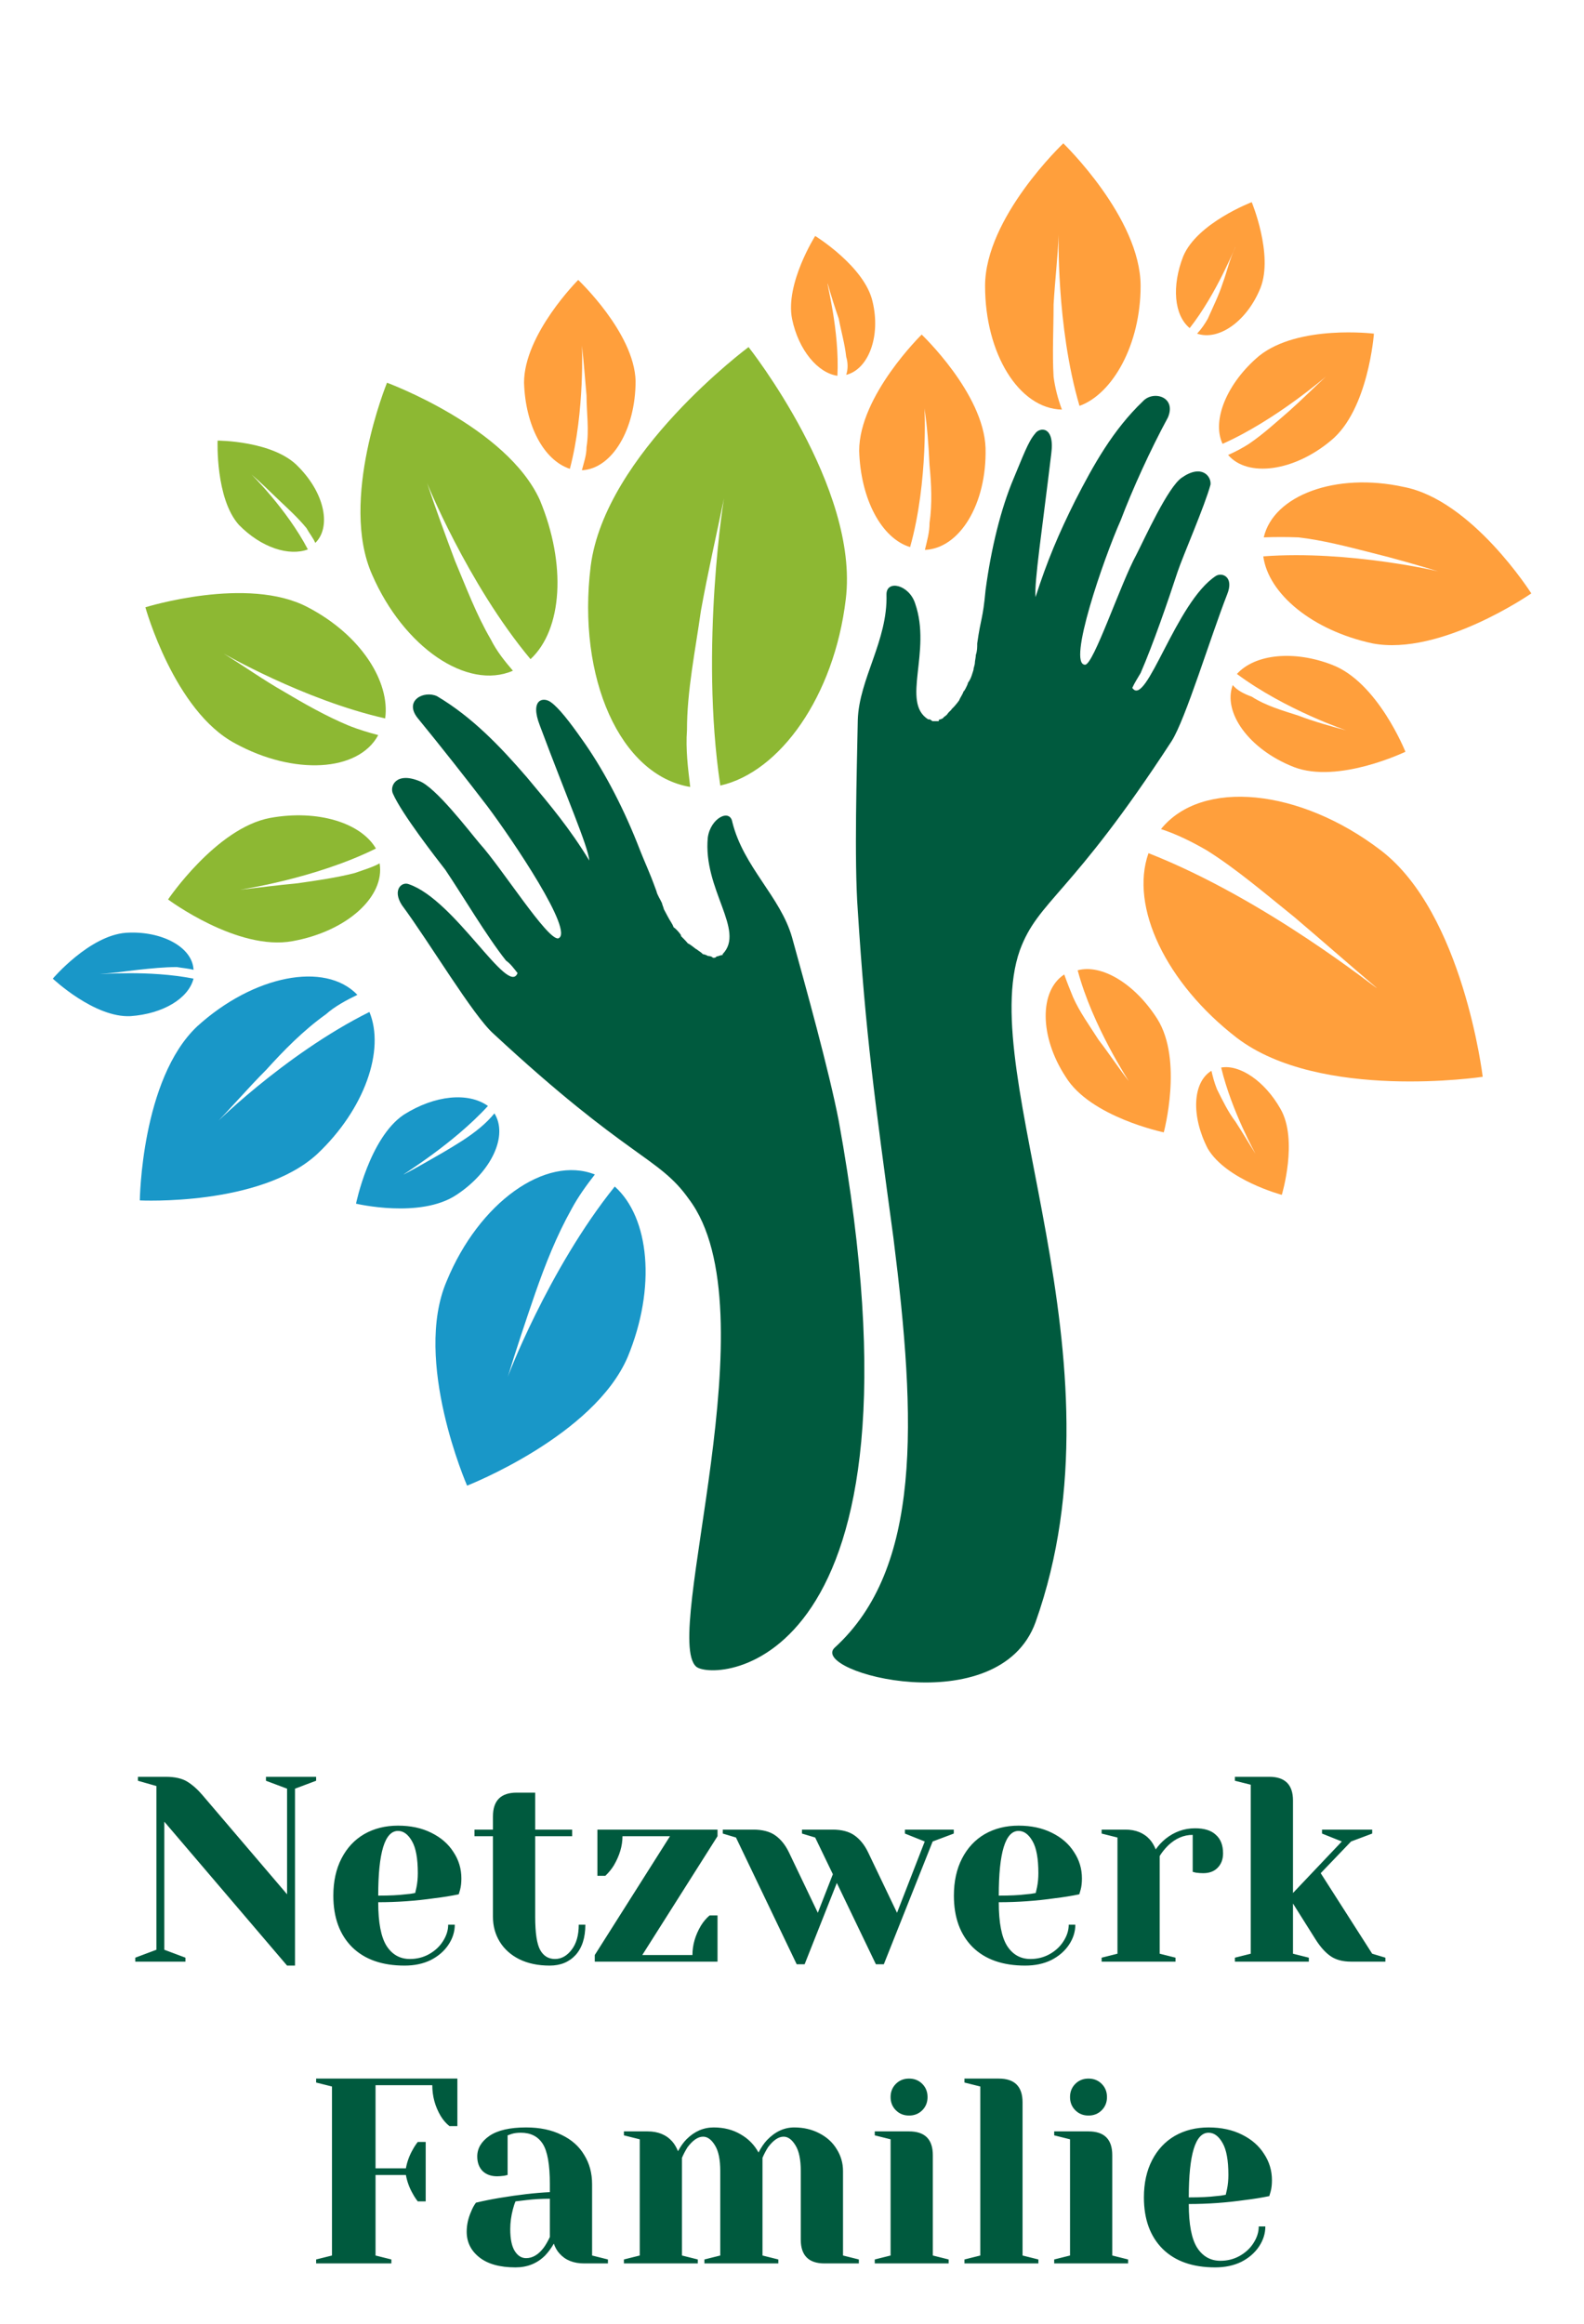 <svg width="210" height="308" viewBox="0 0 210 308" fill="none" xmlns="http://www.w3.org/2000/svg">
<path d="M21.785 241.45V258.425L24.585 259.475V260H17.935V259.475L20.735 258.425V236.725L18.285 236.025V235.5H21.96C23.196 235.5 24.165 235.722 24.865 236.165C25.565 236.608 26.23 237.203 26.86 237.95L38.06 251.075V237.075L35.26 236.025V235.5H41.91V236.025L39.11 237.075V260.525H38.06L21.785 241.45ZM53.643 260.525C50.656 260.525 48.335 259.708 46.678 258.075C45.021 256.418 44.193 254.143 44.193 251.25C44.193 249.36 44.555 247.715 45.278 246.315C46.001 244.915 47.005 243.842 48.288 243.095C49.595 242.348 51.088 241.975 52.768 241.975C54.448 241.975 55.918 242.29 57.178 242.92C58.461 243.55 59.441 244.402 60.118 245.475C60.818 246.525 61.168 247.692 61.168 248.975C61.168 249.558 61.11 250.06 60.993 250.48L60.818 251.075C59.815 251.285 58.73 251.46 57.563 251.6C55.113 251.95 52.64 252.125 50.143 252.125C50.143 254.832 50.516 256.768 51.263 257.935C52.01 259.078 53.036 259.65 54.343 259.65C55.253 259.65 56.093 259.44 56.863 259.02C57.656 258.577 58.275 258.005 58.718 257.305C59.185 256.582 59.418 255.847 59.418 255.1H60.293C60.293 256.033 60.013 256.92 59.453 257.76C58.893 258.6 58.111 259.277 57.108 259.79C56.105 260.28 54.95 260.525 53.643 260.525ZM50.143 251.25C51.636 251.25 52.85 251.192 53.783 251.075C54.18 251.052 54.6 250.993 55.043 250.9C55.066 250.783 55.125 250.527 55.218 250.13C55.335 249.547 55.393 248.928 55.393 248.275C55.393 246.338 55.136 244.927 54.623 244.04C54.11 243.13 53.491 242.675 52.768 242.675C51.018 242.675 50.143 245.533 50.143 251.25ZM72.878 260.525C71.338 260.525 69.996 260.245 68.853 259.685C67.733 259.125 66.87 258.355 66.263 257.375C65.656 256.395 65.353 255.287 65.353 254.05V243.375H62.903V242.5H65.353V240.75C65.353 238.65 66.403 237.6 68.503 237.6H70.953V242.5H75.853V243.375H70.953V254.05C70.953 256.197 71.175 257.667 71.618 258.46C72.061 259.253 72.715 259.65 73.578 259.65C74.418 259.65 75.153 259.242 75.783 258.425C76.413 257.608 76.728 256.5 76.728 255.1H77.603C77.603 256.827 77.171 258.168 76.308 259.125C75.445 260.058 74.301 260.525 72.878 260.525ZM78.851 259.125L88.826 243.375H82.526C82.526 244.658 82.141 245.953 81.371 247.26C81.068 247.75 80.695 248.205 80.251 248.625H79.201V242.5H95.126V243.375L85.151 259.125H91.801C91.801 257.795 92.174 256.5 92.921 255.24C93.248 254.703 93.633 254.248 94.076 253.875H95.126V260H78.851V259.125ZM97.573 243.55L95.823 243.025V242.5H99.848C101.085 242.5 102.065 242.757 102.788 243.27C103.512 243.783 104.107 244.518 104.573 245.475L108.423 253.525L110.418 248.415L108.073 243.55L106.323 243.025V242.5H110.348C111.585 242.5 112.565 242.757 113.288 243.27C114.012 243.783 114.607 244.518 115.073 245.475L118.923 253.525L122.598 244.075L119.973 243.025V242.5H126.448V243.025L123.648 244.075L117.173 260.35H116.123L110.943 249.57L106.673 260.35H105.623L97.573 243.55ZM135.913 260.525C132.927 260.525 130.605 259.708 128.948 258.075C127.292 256.418 126.463 254.143 126.463 251.25C126.463 249.36 126.825 247.715 127.548 246.315C128.272 244.915 129.275 243.842 130.558 243.095C131.865 242.348 133.358 241.975 135.038 241.975C136.718 241.975 138.188 242.29 139.448 242.92C140.732 243.55 141.712 244.402 142.388 245.475C143.088 246.525 143.438 247.692 143.438 248.975C143.438 249.558 143.38 250.06 143.263 250.48L143.088 251.075C142.085 251.285 141 251.46 139.833 251.6C137.383 251.95 134.91 252.125 132.413 252.125C132.413 254.832 132.787 256.768 133.533 257.935C134.28 259.078 135.307 259.65 136.613 259.65C137.523 259.65 138.363 259.44 139.133 259.02C139.927 258.577 140.545 258.005 140.988 257.305C141.455 256.582 141.688 255.847 141.688 255.1H142.563C142.563 256.033 142.283 256.92 141.723 257.76C141.163 258.6 140.382 259.277 139.378 259.79C138.375 260.28 137.22 260.525 135.913 260.525ZM132.413 251.25C133.907 251.25 135.12 251.192 136.053 251.075C136.45 251.052 136.87 250.993 137.313 250.9C137.337 250.783 137.395 250.527 137.488 250.13C137.605 249.547 137.663 248.928 137.663 248.275C137.663 246.338 137.407 244.927 136.893 244.04C136.38 243.13 135.762 242.675 135.038 242.675C133.288 242.675 132.413 245.533 132.413 251.25ZM146.048 259.475L148.148 258.95V243.55L146.048 243.025V242.5H149.198C150.575 242.5 151.66 242.943 152.453 243.83C152.757 244.18 153.013 244.612 153.223 245.125C153.573 244.612 154.005 244.145 154.518 243.725C155.685 242.792 156.992 242.325 158.438 242.325C159.675 242.325 160.597 242.617 161.203 243.2C161.833 243.76 162.148 244.577 162.148 245.65C162.148 246.443 161.903 247.085 161.413 247.575C160.947 248.042 160.317 248.275 159.523 248.275C159.197 248.275 158.87 248.252 158.543 248.205L158.123 248.1V243.2C156.933 243.2 155.848 243.667 154.868 244.6C154.402 245.067 154.028 245.533 153.748 246V258.95L155.848 259.475V260H146.048V259.475ZM163.719 259.475L165.819 258.95V236.55L163.719 236.025V235.5H168.269C170.369 235.5 171.419 236.55 171.419 238.65V250.9L177.894 244.075L175.269 243.025V242.5H181.919V243.025L179.119 244.075L175.094 248.275L181.919 258.95L183.669 259.475V260H179.119C177.999 260 177.089 259.755 176.389 259.265C175.689 258.775 175.024 258.028 174.394 257.025L171.419 252.3V258.95L173.519 259.475V260H163.719V259.475ZM41.911 299.475L44.011 298.95V276.55L41.911 276.025V275.5H60.636V281.8H59.586C59.143 281.45 58.758 281.007 58.431 280.47C57.684 279.21 57.311 277.845 57.311 276.375H49.786V287.4H53.811C53.974 286.513 54.278 285.685 54.721 284.915C54.908 284.565 55.13 284.227 55.386 283.9H56.436V291.775H55.386C55.13 291.448 54.908 291.11 54.721 290.76C54.278 289.99 53.974 289.162 53.811 288.275H49.786V298.95L51.886 299.475V300H41.911V299.475ZM68.347 300.525C66.27 300.525 64.672 300.082 63.552 299.195C62.432 298.308 61.872 297.177 61.872 295.8C61.872 294.89 62.07 293.992 62.467 293.105C62.63 292.685 62.84 292.3 63.097 291.95C64.054 291.717 65.092 291.507 66.212 291.32C68.732 290.9 70.96 290.643 72.897 290.55V289.5C72.897 286.91 72.582 285.125 71.952 284.145C71.322 283.165 70.354 282.675 69.047 282.675C68.557 282.675 68.137 282.733 67.787 282.85L67.297 283.025V288.275L66.842 288.38C66.469 288.427 66.154 288.45 65.897 288.45C65.104 288.45 64.462 288.217 63.972 287.75C63.505 287.26 63.272 286.618 63.272 285.825C63.272 284.752 63.809 283.842 64.882 283.095C65.979 282.348 67.6 281.975 69.747 281.975C71.567 281.975 73.13 282.302 74.437 282.955C75.767 283.585 76.77 284.472 77.447 285.615C78.147 286.735 78.497 288.03 78.497 289.5V298.95L80.597 299.475V300H77.447C76.047 300 74.962 299.568 74.192 298.705C73.865 298.355 73.609 297.912 73.422 297.375C73.095 297.958 72.71 298.483 72.267 298.95C71.217 300 69.91 300.525 68.347 300.525ZM69.747 299.3C70.61 299.3 71.392 298.833 72.092 297.9C72.349 297.55 72.617 297.083 72.897 296.5V291.425C71.824 291.425 70.797 291.483 69.817 291.6C69.094 291.693 68.604 291.752 68.347 291.775C68.23 292.032 68.114 292.382 67.997 292.825C67.764 293.712 67.647 294.587 67.647 295.45C67.647 296.757 67.845 297.725 68.242 298.355C68.639 298.985 69.14 299.3 69.747 299.3ZM82.713 299.475L84.814 298.95V283.55L82.713 283.025V282.5H85.864C87.24 282.5 88.325 282.943 89.118 283.83C89.422 284.18 89.678 284.612 89.888 285.125C90.239 284.472 90.612 283.947 91.008 283.55C92.058 282.5 93.26 281.975 94.614 281.975C95.967 281.975 97.157 282.278 98.183 282.885C99.21 283.468 100.003 284.273 100.563 285.3C100.913 284.623 101.287 284.075 101.683 283.655C102.757 282.535 103.958 281.975 105.288 281.975C106.525 281.975 107.633 282.232 108.613 282.745C109.617 283.258 110.387 283.958 110.923 284.845C111.483 285.732 111.763 286.7 111.763 287.75V298.95L113.863 299.475V300H109.313C107.213 300 106.163 298.95 106.163 296.85V287.75C106.163 286.233 105.93 285.102 105.463 284.355C104.997 283.585 104.472 283.2 103.888 283.2C103.212 283.2 102.523 283.667 101.823 284.6C101.543 285.043 101.298 285.51 101.088 286V298.95L103.188 299.475V300H93.388V299.475L95.489 298.95V287.75C95.489 286.233 95.255 285.102 94.788 284.355C94.322 283.585 93.797 283.2 93.213 283.2C92.537 283.2 91.849 283.667 91.148 284.6C90.868 285.043 90.624 285.51 90.413 286V298.95L92.513 299.475V300H82.713V299.475ZM115.97 299.475L118.07 298.95V283.55L115.97 283.025V282.5H120.52C122.62 282.5 123.67 283.55 123.67 285.65V298.95L125.77 299.475V300H115.97V299.475ZM120.52 280.4C119.82 280.4 119.237 280.167 118.77 279.7C118.304 279.233 118.07 278.65 118.07 277.95C118.07 277.25 118.304 276.667 118.77 276.2C119.237 275.733 119.82 275.5 120.52 275.5C121.22 275.5 121.804 275.733 122.27 276.2C122.737 276.667 122.97 277.25 122.97 277.95C122.97 278.65 122.737 279.233 122.27 279.7C121.804 280.167 121.22 280.4 120.52 280.4ZM127.865 299.475L129.965 298.95V276.55L127.865 276.025V275.5H132.415C134.515 275.5 135.565 276.55 135.565 278.65V298.95L137.665 299.475V300H127.865V299.475ZM139.759 299.475L141.859 298.95V283.55L139.759 283.025V282.5H144.309C146.409 282.5 147.459 283.55 147.459 285.65V298.95L149.559 299.475V300H139.759V299.475ZM144.309 280.4C143.609 280.4 143.026 280.167 142.559 279.7C142.093 279.233 141.859 278.65 141.859 277.95C141.859 277.25 142.093 276.667 142.559 276.2C143.026 275.733 143.609 275.5 144.309 275.5C145.009 275.5 145.593 275.733 146.059 276.2C146.526 276.667 146.759 277.25 146.759 277.95C146.759 278.65 146.526 279.233 146.059 279.7C145.593 280.167 145.009 280.4 144.309 280.4ZM161.104 300.525C158.117 300.525 155.796 299.708 154.139 298.075C152.482 296.418 151.654 294.143 151.654 291.25C151.654 289.36 152.016 287.715 152.739 286.315C153.462 284.915 154.466 283.842 155.749 283.095C157.056 282.348 158.549 281.975 160.229 281.975C161.909 281.975 163.379 282.29 164.639 282.92C165.922 283.55 166.902 284.402 167.579 285.475C168.279 286.525 168.629 287.692 168.629 288.975C168.629 289.558 168.571 290.06 168.454 290.48L168.279 291.075C167.276 291.285 166.191 291.46 165.024 291.6C162.574 291.95 160.101 292.125 157.604 292.125C157.604 294.832 157.977 296.768 158.724 297.935C159.471 299.078 160.497 299.65 161.804 299.65C162.714 299.65 163.554 299.44 164.324 299.02C165.117 298.577 165.736 298.005 166.179 297.305C166.646 296.582 166.879 295.847 166.879 295.1H167.754C167.754 296.033 167.474 296.92 166.914 297.76C166.354 298.6 165.572 299.277 164.569 299.79C163.566 300.28 162.411 300.525 161.104 300.525ZM157.604 291.25C159.097 291.25 160.311 291.192 161.244 291.075C161.641 291.052 162.061 290.993 162.504 290.9C162.527 290.783 162.586 290.527 162.679 290.13C162.796 289.547 162.854 288.928 162.854 288.275C162.854 286.338 162.597 284.927 162.084 284.04C161.571 283.13 160.952 282.675 160.229 282.675C158.479 282.675 157.604 285.533 157.604 291.25Z" fill="#005A3E"/>
<path d="M97.091 108.968C96.784 107.127 94.207 108.415 93.839 110.993C93.164 117.866 98.871 123.328 95.803 126.458C95.803 126.458 95.803 126.519 95.803 126.581C95.557 126.581 95.373 126.703 95.25 126.703C95.25 126.765 95.005 126.765 95.005 126.765C94.882 126.949 94.698 126.949 94.698 126.949H94.514C94.391 126.765 94.023 126.703 93.839 126.703C93.655 126.581 93.471 126.519 93.164 126.458C92.98 126.213 92.673 126.09 92.305 125.783C92.427 125.967 91.568 125.169 91.2 125.046C90.893 124.678 90.586 124.371 90.218 124.003C90.586 124.249 89.727 123.144 89.297 122.899C89.175 122.469 88.806 122.039 88.5 121.426C88.316 121.057 88.193 120.873 88.009 120.505C88.009 120.382 87.763 119.83 87.763 119.707C87.518 119.155 87.15 118.664 87.027 118.112C85.861 114.921 85.861 115.289 84.449 111.668C82.363 106.452 79.785 101.665 77.146 97.983C75.551 95.712 74.078 93.809 73.034 93.073C72.053 92.337 70.212 92.643 71.562 96.141C75.183 105.838 77.944 112.098 78.128 114.061C75.551 109.827 73.034 106.82 69.843 103.015C66.345 98.965 62.602 95.037 57.938 92.275C56.219 91.477 53.519 92.828 55.36 95.159C58.429 98.903 62.049 103.506 64.627 106.881C67.941 111.3 76.226 123.574 74.016 124.371C72.605 124.678 66.529 115.043 63.584 111.791C62.233 110.195 57.692 104.242 55.544 103.506C52.476 102.278 51.617 104.242 52.108 105.224C53.273 107.863 57.754 113.632 59.042 115.289C61.436 118.848 64.504 124.065 67.082 127.317C67.695 127.747 68.125 128.36 68.616 128.974C67.388 132.165 60.331 119.278 54.194 117.191C53.274 116.823 51.985 117.928 53.273 119.953C56.956 124.924 62.724 134.62 65.425 137.014C83.345 153.645 87.334 153.276 91.323 158.922C102.431 173.59 87.702 216.917 92.305 220.906C94.698 222.931 124.462 221.765 111.206 148.612C109.918 141.923 106.788 130.692 105.008 124.249C103.474 118.848 98.564 114.921 97.091 108.968Z" fill="#005A3E"/>
<path d="M117.526 78.774C117.526 76.81 120.534 77.485 121.331 80.001C123.541 86.384 119.429 93.073 123.05 95.344C123.172 95.344 123.172 95.344 123.172 95.344C123.418 95.344 123.541 95.589 123.663 95.589C123.909 95.589 123.909 95.589 124.032 95.589C124.032 95.589 124.216 95.589 124.461 95.589C124.461 95.589 124.461 95.589 124.461 95.405C124.645 95.344 125.014 95.282 125.136 95.037C125.32 94.914 125.504 94.791 125.627 94.607C125.811 94.3 126.118 94.178 126.241 93.871C126.118 94.116 126.916 93.196 127.161 92.828C127.284 92.459 127.652 92.03 127.775 91.539C127.652 91.968 128.328 90.741 128.328 90.496C128.757 89.943 128.88 89.329 129.064 88.777C129.064 88.47 129.248 88.163 129.248 87.795C129.248 87.611 129.371 87.12 129.371 86.813C129.555 86.261 129.555 85.831 129.555 85.279C130.046 81.781 130.291 82.211 130.66 78.222C131.396 72.698 132.685 67.421 134.403 63.37C135.569 60.608 136.306 58.522 137.226 57.479C137.778 56.62 139.865 56.374 139.374 60.118C138.147 70.366 137.103 77.117 137.287 79.142C138.822 74.355 140.356 70.734 142.565 66.316C144.959 61.652 147.536 56.988 151.525 53.183C152.875 51.71 156.005 52.569 154.839 55.331C152.507 59.627 150.114 64.904 148.579 68.955C146.309 74.048 141.461 88.102 143.854 88.102C144.959 88.163 148.579 77.301 150.666 73.496C151.709 71.471 154.839 64.536 156.68 63.309C159.319 61.468 160.608 63.125 160.485 64.229C159.749 66.991 156.803 73.742 156.128 75.767C154.839 79.694 152.875 85.402 151.218 89.207C150.789 89.943 150.421 90.496 150.114 91.171C151.955 93.932 155.882 79.756 161.222 76.319C162.081 75.828 163.615 76.503 162.694 78.774C160.485 84.42 157.171 95.344 155.33 98.228C141.952 118.787 137.656 119.278 135.201 125.967C129.309 142.66 149.745 179.972 137.287 215.014C132.439 228.393 107.216 221.642 110.653 218.39C122.191 207.895 121.515 188.441 118.447 164.078C115.931 145.483 114.765 137.075 113.722 120.689C113.231 113.939 113.599 102.217 113.722 95.405C113.906 89.943 117.711 84.911 117.526 78.774Z" fill="#005A3E"/>
<path d="M139.68 49.93C139.496 46.8 139.68 43.548 139.68 40.357C139.864 37.165 140.232 34.097 140.355 31.028C140.355 30.66 139.986 43.18 143.116 53.797C147.535 52.201 151.217 45.634 151.217 37.902C151.217 28.881 140.968 19 140.968 19C140.968 19 130.597 28.819 130.597 37.902C130.597 46.862 135.077 54.165 140.784 54.288C140.232 52.815 139.864 51.342 139.68 49.93Z" fill="#FF9F3C"/>
<path d="M46.155 96.141C43.209 94.914 40.202 93.196 37.624 91.662C34.924 90.127 32.346 88.286 29.646 86.629C29.462 86.507 40.202 92.766 51.064 95.221C51.739 90.373 47.873 84.174 40.816 80.492C32.837 76.258 19.275 80.492 19.275 80.492C19.275 80.492 23.08 94.239 31.18 98.535C38.913 102.769 47.505 102.34 50.144 97.43C48.978 97.123 47.505 96.694 46.155 96.141Z" fill="#8DB833"/>
<path d="M91.076 96.755C91.076 91.539 92.181 86.261 92.918 80.983C93.838 75.889 95.004 70.796 96.047 65.764C96.047 65.273 92.733 85.77 95.495 104.119C103.412 102.34 110.592 92.275 112.126 79.449C113.967 64.597 99.239 46.003 99.239 46.003C99.239 46.003 80.214 60.118 78.312 75.03C76.471 89.882 82.239 102.769 91.506 104.304C91.199 101.726 90.892 99.333 91.076 96.755Z" fill="#8DB833"/>
<path d="M159.995 112.711C163.923 115.166 167.85 118.541 171.594 121.548C175.276 124.678 178.835 127.808 182.518 130.938C182.763 131.306 168.034 119.278 152.262 113.079C149.746 120.198 154.594 130.324 163.984 137.566C175.03 145.973 196.571 142.721 196.571 142.721C196.571 142.721 193.994 121.057 183.07 112.711C172.33 104.488 159.32 103.199 153.919 109.888C156.006 110.563 158.092 111.607 159.995 112.711Z" fill="#FF9F3C"/>
<path d="M172.145 71.225C175.336 71.594 178.65 72.453 181.78 73.251C184.787 73.987 187.978 74.908 190.985 75.828C191.353 75.828 178.834 72.882 167.481 73.742C168.156 78.713 173.986 83.561 181.964 85.279C190.985 86.997 203.014 78.651 203.014 78.651C203.014 78.651 195.158 66.254 186.076 64.536C177.116 62.572 168.831 65.641 167.542 71.225C169.015 71.164 170.549 71.164 172.145 71.225Z" fill="#FF9F3C"/>
<path d="M123.234 69.323C123.602 66.807 123.48 64.168 123.234 61.652C123.111 59.013 122.927 56.558 122.559 54.103C122.559 53.735 123.111 63.8 120.657 72.514C116.852 71.348 114.09 66.132 113.906 59.749C113.906 52.446 122.191 44.346 122.191 44.346C122.191 44.346 130.414 52.14 130.66 59.381C130.844 66.807 127.223 72.698 122.62 72.882C122.927 71.594 123.234 70.55 123.234 69.323Z" fill="#FF9F3C"/>
<path d="M77.76 59.258C78.128 56.988 77.76 54.656 77.76 52.446C77.575 50.237 77.391 48.028 77.146 45.757C77.146 45.45 77.575 54.472 75.55 62.143C72.052 60.977 69.659 56.374 69.475 50.728C69.475 44.284 76.655 37.104 76.655 37.104C76.655 37.104 84.081 44.1 84.265 50.483C84.265 56.926 81.135 62.143 77.146 62.327C77.391 61.345 77.76 60.363 77.76 59.258Z" fill="#FF9F3C"/>
<path d="M165.58 58.829C167.482 57.54 169.139 56.006 170.919 54.472C172.514 53.06 174.233 51.342 175.767 49.93C175.89 49.807 169.139 55.699 162.082 58.829C160.609 55.699 162.695 50.728 166.93 47.169C172.146 42.995 182.149 44.223 182.149 44.223C182.149 44.223 181.413 54.349 176.442 58.399C171.532 62.511 165.395 63.309 162.818 60.302C163.8 59.872 164.72 59.381 165.58 58.829Z" fill="#FF9F3C"/>
<path d="M165.948 92.337C167.85 93.564 170.06 94.178 172.146 94.853C174.233 95.65 176.442 96.264 178.529 96.817C178.652 96.878 170.428 94.116 163.984 89.329C166.439 86.629 171.655 86.2 176.565 88.102C182.641 90.373 186.323 99.639 186.323 99.639C186.323 99.639 177.424 103.935 171.533 101.665C165.58 99.333 162.082 94.423 163.432 90.802C163.984 91.477 164.905 91.968 165.948 92.337Z" fill="#FF9F3C"/>
<path d="M112.186 47.291C112.002 45.573 111.511 43.916 111.204 42.259C110.652 40.663 110.161 39.129 109.731 37.595C109.547 37.349 111.327 43.855 111.02 49.807C108.442 49.439 105.865 46.432 105.006 42.259C104.085 37.595 108.074 31.274 108.074 31.274C108.074 31.274 114.641 35.324 115.684 39.988C116.789 44.591 115.132 48.948 112.186 49.685C112.431 48.948 112.431 48.089 112.186 47.291Z" fill="#FF9F3C"/>
<path d="M160.119 42.259C160.794 40.725 161.591 39.129 162.082 37.595C162.696 35.938 163.003 34.342 163.801 32.747C163.801 32.563 161.346 38.884 157.725 43.486C155.639 41.768 155.332 37.902 156.866 33.974C158.707 29.555 165.949 26.794 165.949 26.794C165.949 26.794 168.833 33.729 167.115 38.147C165.335 42.566 161.591 45.205 158.707 44.223C159.321 43.548 159.689 42.995 160.119 42.259Z" fill="#FF9F3C"/>
<path d="M161.344 144.378C162.08 145.851 162.817 147.385 163.799 148.674C164.719 150.085 165.578 151.558 166.437 152.908C166.56 153.092 163.308 147.385 161.896 141.494C164.351 141.064 167.665 143.273 169.751 146.955C172.145 151.067 169.936 158.37 169.936 158.37C169.936 158.37 162.571 156.406 160.116 152.233C157.907 147.937 158.091 143.457 160.607 141.923C160.791 142.721 160.976 143.457 161.344 144.378Z" fill="#FF9F3C"/>
<path d="M40.632 69.998C39.528 68.648 38.178 67.421 37.012 66.316C35.723 65.088 34.618 63.984 33.329 62.879C33.207 62.757 37.993 67.421 40.816 72.821C38.362 73.742 34.679 72.637 31.672 69.569C28.543 66.07 28.849 58.399 28.849 58.399C28.849 58.399 36.337 58.399 39.589 61.897C43.148 65.518 43.885 69.937 41.798 71.962C41.553 71.348 41.001 70.673 40.632 69.998Z" fill="#8DB833"/>
<path d="M23.447 128.176C21.79 128.176 20.01 128.36 18.292 128.545C16.635 128.729 15.039 128.974 13.321 129.097C13.076 129.158 19.765 128.545 25.656 129.711C24.981 132.35 21.606 134.375 17.31 134.682C12.523 134.927 7 129.711 7 129.711C7 129.711 11.848 124.003 16.696 123.635C21.422 123.328 25.534 125.538 25.656 128.545C24.981 128.36 24.122 128.299 23.447 128.176Z" fill="#1997C8"/>
<path d="M43.207 134.436C40.2 136.584 37.623 139.223 35.291 141.8C32.713 144.378 30.565 146.955 28.11 149.41C27.742 149.656 37.623 139.775 48.976 134.129C51.063 139.161 48.362 147.017 42.041 152.97C34.493 159.904 18.537 159.107 18.537 159.107C18.537 159.107 18.721 143.028 26.147 136.032C33.572 129.281 43.085 127.379 47.38 131.859C45.969 132.534 44.373 133.393 43.207 134.436Z" fill="#1997C8"/>
<path d="M142.26 132.165C143.12 134.129 144.47 135.97 145.636 137.811C147.047 139.652 148.213 141.432 149.625 143.273C149.747 143.396 144.838 136.032 142.874 128.606C146.004 127.747 150.423 130.324 153.43 135.05C156.866 140.512 154.289 150.085 154.289 150.085C154.289 150.085 144.531 148.06 141.278 142.721C137.78 137.382 137.78 131.306 141.094 129.158C141.463 130.202 141.831 131.122 142.26 132.165Z" fill="#FF9F3C"/>
<path d="M63.646 149.472C62.111 150.76 60.332 151.804 58.675 152.786C56.956 153.767 55.177 154.811 53.52 155.67C53.274 155.731 60.025 151.681 64.689 146.587C62.111 144.746 57.693 145.114 53.52 147.753C48.978 150.822 47.199 159.536 47.199 159.536C47.199 159.536 55.729 161.561 60.516 158.37C65.18 155.302 67.389 150.515 65.548 147.569C65.057 148.183 64.321 148.919 63.646 149.472Z" fill="#1997C8"/>
<path d="M47.014 115.718C44.621 116.332 42.044 116.7 39.466 117.069C36.888 117.314 34.495 117.621 31.856 117.928C31.672 117.928 41.675 116.516 49.837 112.466C47.874 109.09 42.166 107.249 35.784 108.415C28.665 109.766 22.282 119.216 22.282 119.216C22.282 119.216 31.488 126.09 38.791 124.74C45.971 123.451 51.065 118.848 50.328 114.43C49.469 114.921 48.242 115.289 47.014 115.718Z" fill="#8DB833"/>
<path d="M65.056 84.727C63.153 81.474 61.803 77.853 60.33 74.355C59.042 70.919 57.753 67.421 56.587 63.922C56.403 63.554 61.926 77.301 70.334 87.366C74.568 83.438 75.12 74.785 71.561 66.254C67.142 56.558 51.309 50.728 51.309 50.728C51.309 50.728 44.927 66.316 49.345 76.196C53.518 85.77 61.926 91.539 68.001 88.9C66.897 87.611 65.854 86.322 65.056 84.727Z" fill="#8DB833"/>
<path d="M75.794 160.211C73.769 163.832 72.296 167.576 70.946 171.442C69.657 175.185 68.43 178.868 67.264 182.672C67.08 182.979 72.665 168.251 81.502 157.266C86.105 161.377 87.025 170.644 83.22 179.849C78.74 190.344 61.925 196.91 61.925 196.91C61.925 196.91 54.683 180.34 59.225 169.785C63.52 159.352 72.358 153.092 78.863 155.67C77.758 157.081 76.654 158.616 75.794 160.211Z" fill="#1997C8"/>
</svg>
